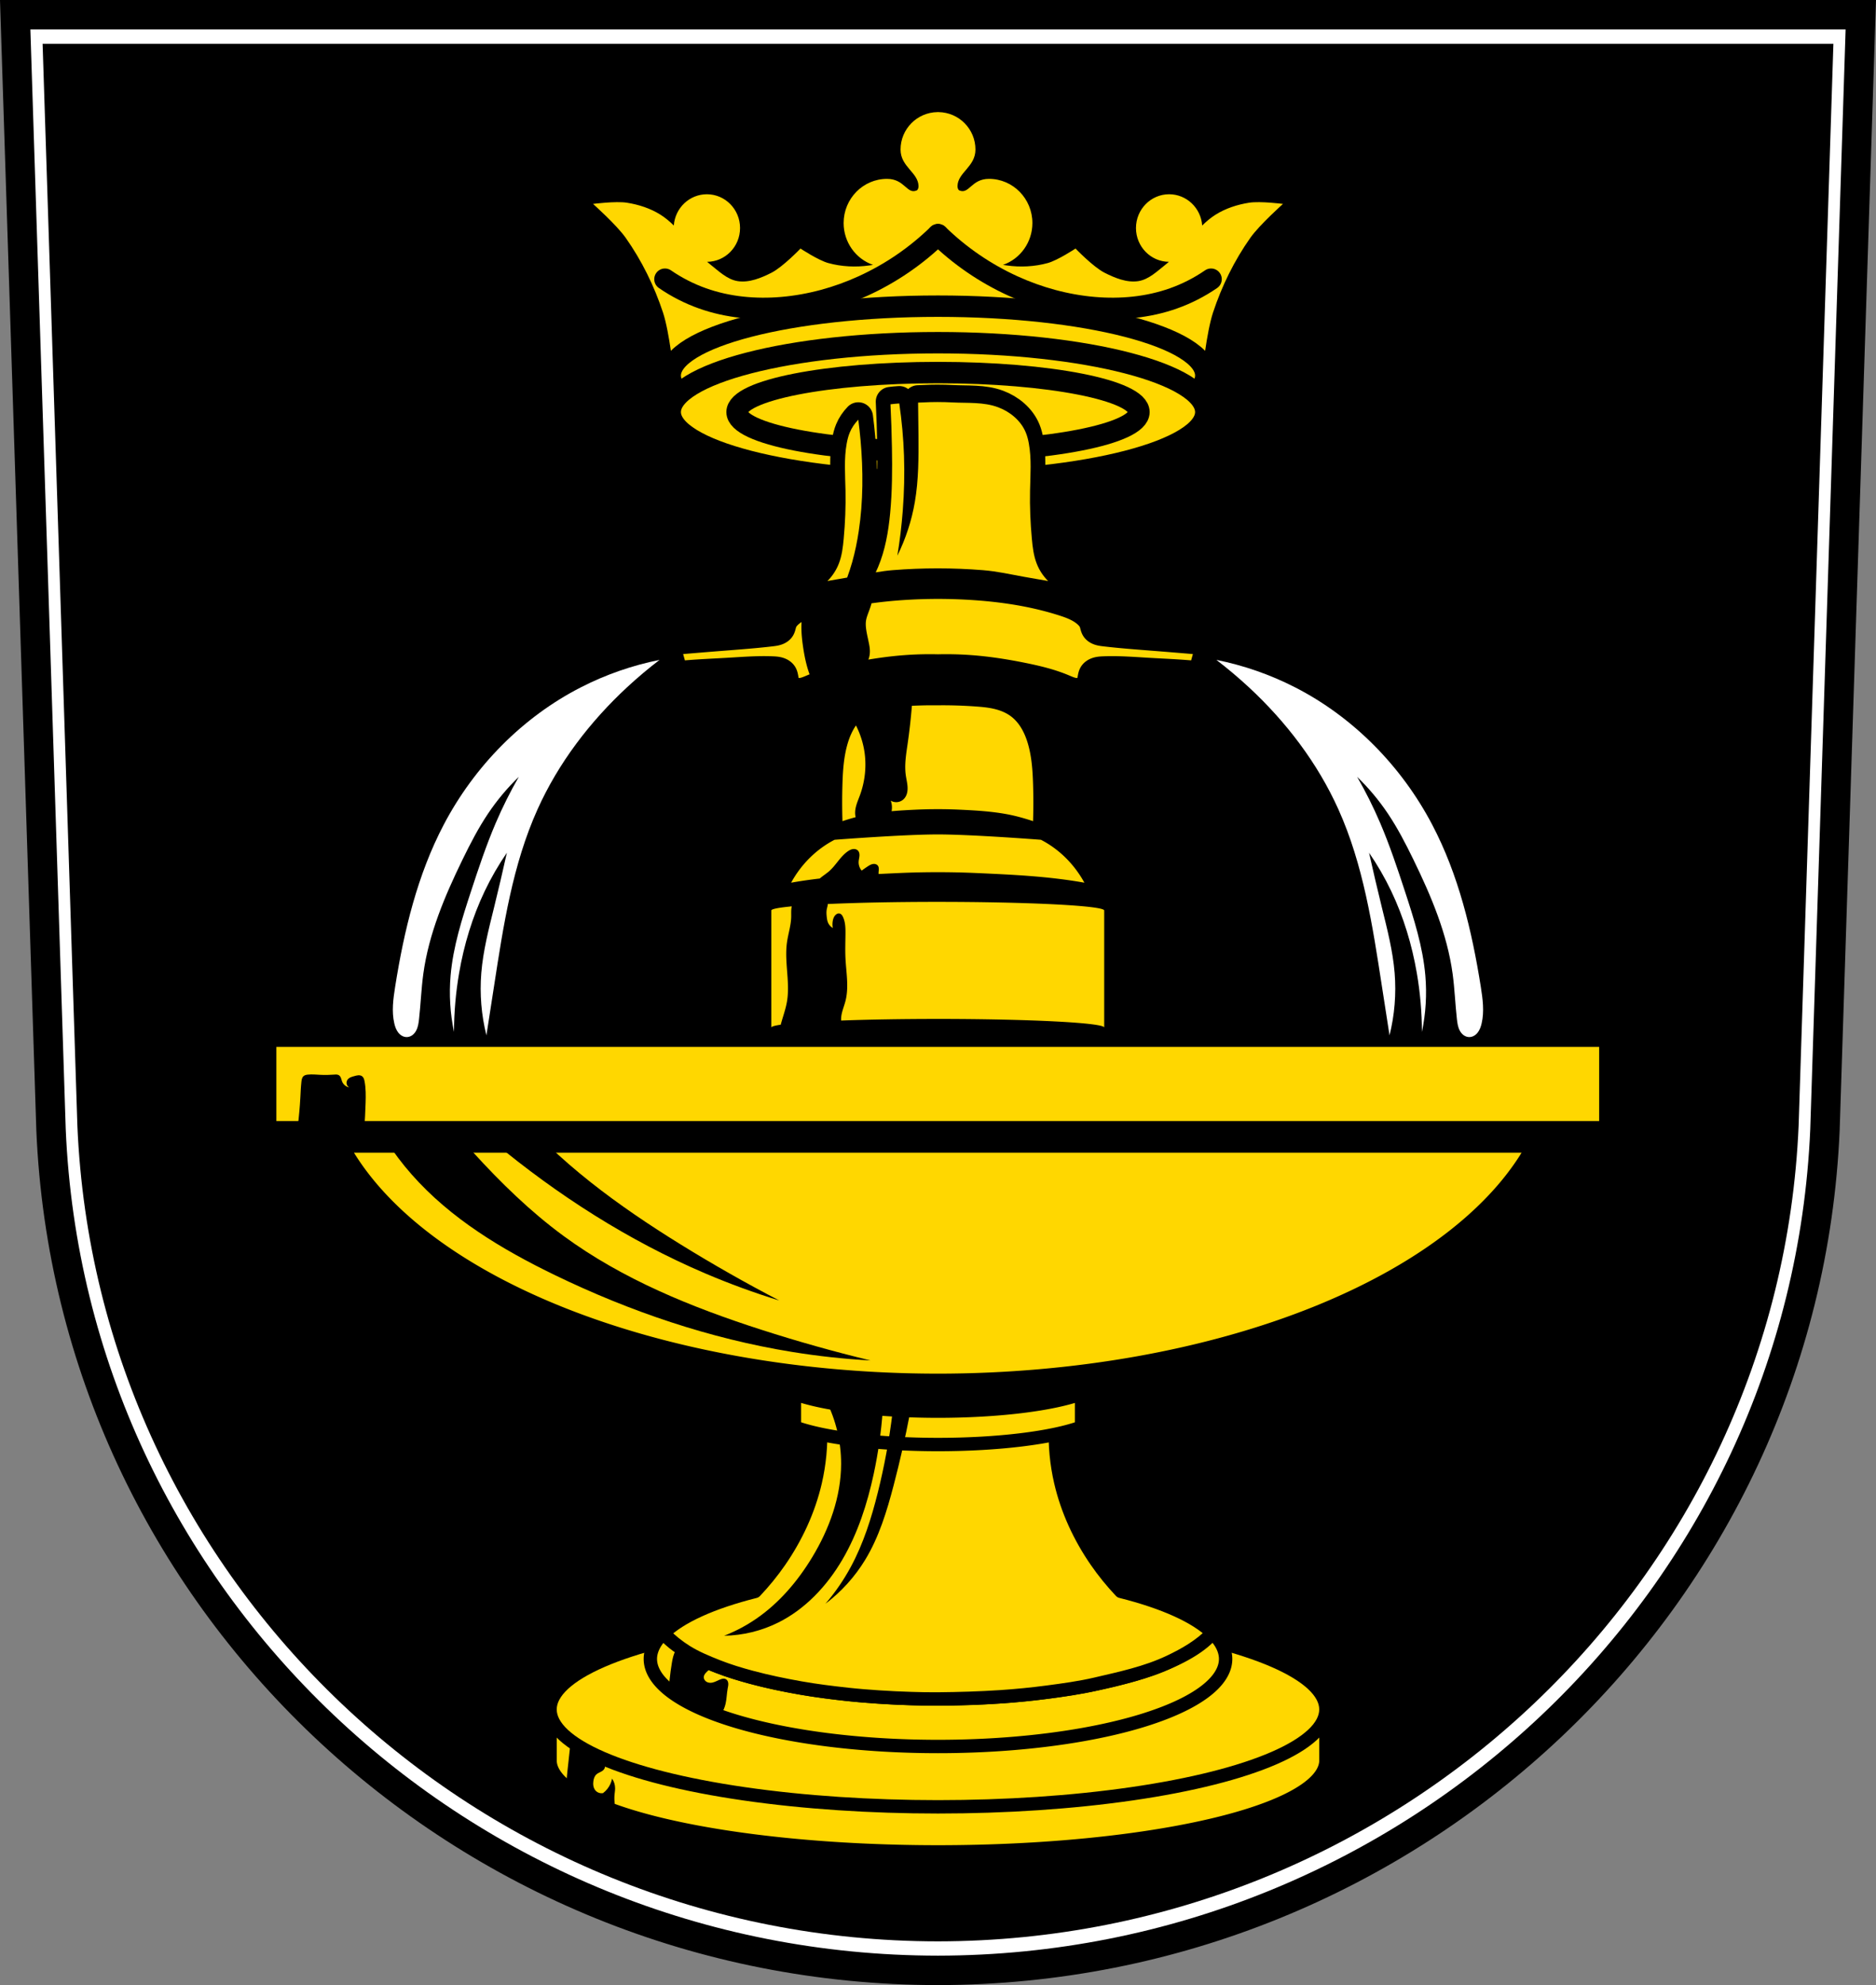 <svg xmlns="http://www.w3.org/2000/svg" width="701.33" height="741.77" viewBox="0 0 701.334 741.769"><rect x="0" y="0" width="701.334" height="741.769" fill="#808080" stroke="none"/><g transform="translate(-16.02-51.19)"><g fill-rule="evenodd"><path d="m21.698 56.692l13.398 416.62c7.415 175.25 153.92 314.05 331.59 314.14 177.51-.215 324.07-139.06 331.59-314.14l13.398-416.62h-344.98z" fill="#fff"/><path d="m31.947 67.55l13 404.25c7.195 170.04 149.35 304.72 321.74 304.81 172.24-.209 314.44-134.93 321.74-304.81l13-404.25h-334.73z"/><path d="m366.69 93.06l-.195.016c-7.654.106-13.804 6.339-13.807 13.994.008 6.46 6.57 8.541 6.715 13.592.018.616-.155 1.463-.723 1.701-3.647 1.53-4.427-4.337-11.04-4.342-8.966 0-16.234 7.398-16.234 16.525.009 7.06 4.423 13.335 10.986 15.617-.469.076-.938.151-1.402.217-5.069.72-10.398.462-15.332-.902-3.758-1.039-10.371-5.412-10.371-5.412 0 0-6.635 6.893-10.822 9.02-3.868 1.964-8.338 3.808-12.627 3.156-4-.608-7.189-3.812-10.371-6.313-.372-.293-.734-.597-1.092-.906 6.812-.052 12.307-5.687 12.309-12.623 0-6.973-5.552-12.625-12.4-12.625-6.487 0-11.877 5.09-12.365 11.676-1.517-1.496-3.134-2.867-4.939-4.01-3.776-2.39-8.211-3.826-12.627-4.51-4.162-.645-12.627.451-12.627.451 0 0 8.8 7.851 12.176 12.625 6.02 8.508 10.709 18.07 13.979 27.959 2.442 7.391 4.059 22.998 4.059 22.998l98.76-25.371 98.75 25.371c0 0 1.616-15.607 4.059-22.998 3.269-9.893 7.965-19.451 13.98-27.959 3.375-4.774 12.174-12.625 12.174-12.625 0 0-8.463-1.096-12.625-.451-4.416.684-8.851 2.12-12.627 4.51-1.81 1.145-3.431 2.521-4.951 4.02-.482-6.586-5.867-11.681-12.354-11.688-6.849 0-12.402 5.652-12.402 12.625.002 6.936 5.497 12.572 12.309 12.623-.358.309-.718.614-1.09.906-3.182 2.501-6.37 5.704-10.371 6.313-4.289.652-8.759-1.192-12.627-3.156-4.187-2.126-10.822-9.02-10.822-9.02 0 0-6.613 4.373-10.371 5.412-4.934 1.365-10.263 1.622-15.332.902-.464-.066-.932-.141-1.4-.217 6.562-2.284 10.974-8.558 10.982-15.617 0-9.127-7.269-16.526-16.234-16.525-6.615.005-7.394 5.869-11.04 4.34-.568-.238-.74-1.084-.723-1.699.143-5.05 6.703-7.133 6.711-13.592-.005-7.652-6.152-13.882-13.803-13.99z" fill="#ffd700"/></g><g stroke="#000"><g stroke-linecap="round" stroke-width="8"><g fill="#ffd700" stroke-linejoin="round"><ellipse cx="366.69" cy="191.52" rx="100.11" ry="25.929"/><ellipse cx="366.69" cy="205.17" rx="100.11" ry="25.929"/></g><g fill="none" fill-rule="evenodd"><path d="m366.69 138.88c-8.167 7.959-17.721 14.491-28.1 19.212-9.501 4.321-19.71 7.131-30.11 8.03-10.05.868-20.319-.071-29.822-3.441-4.97-1.762-9.707-4.179-14.05-7.169"/><path d="m366.69 138.88c8.167 7.959 17.721 14.491 28.1 19.212 9.501 4.321 19.71 7.131 30.11 8.03 10.05.868 20.319-.071 29.822-3.441 4.97-1.762 9.707-4.179 14.05-7.169"/></g></g><path d="m21.698 56.692l13.398 416.62c7.415 175.25 153.92 314.05 331.59 314.14 177.51-.215 324.07-139.06 331.59-314.14l13.398-416.62h-344.98z" fill="none" fill-rule="evenodd" stroke-width="11"/><g fill="#ffd700" stroke-linejoin="round" stroke-linecap="round" stroke-width="5"><path d="m366.684 674.804a145.03 34.189 0 0 0 -110.23 11.988h-34.799v22.2a145.03 34.189 0 0 0 145.029 34.189 145.03 34.189 0 0 0 145.031 -34.189v-22.2h-34.961A145.03 34.189 0 0 0 366.684 674.804"/><ellipse cx="366.68" cy="689.95" rx="145.03" ry="36.39"/><path d="m322.77 584.25c.264 6.954-.401 13.943-1.973 20.723-2.459 10.604-7.132 20.649-13.322 29.604-2.76 3.992-5.838 7.759-9.172 11.283a107.532 32.719 0 0 0 -39.152 25.221 107.532 32.719 0 0 0 107.531 32.719 107.532 32.719 0 0 0 107.533 -32.719 107.532 32.719 0 0 0 -39.166 -25.236c-3.329-3.52-6.402-7.281-9.158-11.268-6.19-8.954-10.863-18.999-13.322-29.604-1.572-6.779-2.239-13.768-1.975-20.723h-43.912-43.912z"/><path d="m366.684 620.6a106.051 32.719 0 0 0 -53.48 4.512c-1.722 3.264-3.629 6.433-5.727 9.467-2.76 3.992-5.838 7.759-9.172 11.283a107.532 32.719 0 0 0 -34.264 15.582 106.051 32.719 0 0 0 102.643 24.594 106.051 32.719 0 0 0 102.656 -24.67 107.532 32.719 0 0 0 -34.289 -15.521c-3.329-3.52-6.402-7.281-9.158-11.268-2.099-3.037-4.01-6.208-5.73-9.475a106.051 32.719 0 0 0 -53.479 -4.504z"/><path d="m306.75 533.06c.264 6.954-.401 13.943-1.973 20.723-2.459 10.604-7.132 20.649-13.322 29.604-2.76 3.992-5.838 7.759-9.172 11.283-16.17 4.066-28.08 9.482-34.26 15.582 2.509 2.613 5.356 4.91 8.414 6.836 3.719 2.342 7.831 4.02 11.918 5.637 4.045 1.598 8.223 2.861 12.424 3.988 6.131 1.645 12.358 2.937 18.609 4.04 5.768 1.017 11.589 1.728 17.41 2.371 3.93.434 7.873.741 11.818 1 3.981.264 7.967.446 11.955.57 3.363.105 6.729.184 10.09.15 7.807-.078 15.618-.296 23.408-.816 5.837-.39 11.665-.961 17.465-1.729 6.05-.8 12.11-1.616 18.05-2.998 9.351-2.175 18.897-4.204 27.577-8.305 5.861-2.769 11.648-6.093 16.16-10.822-6.223-6.079-18.14-11.473-34.29-15.521-3.329-3.52-6.402-7.281-9.158-11.268-6.19-8.954-10.863-18.999-13.322-29.604-1.572-6.779-2.239-13.768-1.975-20.723h-43.912z" transform="translate(16.02 51.19)"/><path d="m313.063 571.964a61.54 12.754 0 0 0 -.06 .021v12.43a61.54 12.754 0 0 0 53.682 6.549 61.54 12.754 0 0 0 53.682 -6.529v-12.432a61.54 12.754 0 0 0 -.065 -.021 61.54 12.754 0 0 1 -53.617 6.51 61.54 12.754 0 0 1 -53.621 -6.527z"/></g></g><g fill-rule="evenodd"><path d="m229.29 702.5c-.219 2.105-.444 4.209-.676 6.313-.324 2.929-.661 5.857-.902 8.793-.21 2.552-.346 5.129 0 7.666.176 1.291.504 2.619 1.353 3.607.822.957 2.043 1.484 3.269 1.785 1.226.301 2.492.407 3.72.695 1.096.257 2.152.657 3.227.991 1.075.334 2.186.603 3.311.587 1.277-.019 2.547-.415 3.607-1.127.053-.901.053-1.805 0-2.706-.141-2.409-.659-4.811-.451-7.215.071-.828.229-1.65.225-2.48-.005-1.279-.404-2.553-1.127-3.607-.27 1.39-.878 2.714-1.757 3.824-.471.595-1.019 1.13-1.625 1.587-.533.102-1.093.056-1.602-.132-.509-.188-.965-.517-1.304-.94-.376-.47-.604-1.047-.706-1.64-.102-.593-.081-1.202.004-1.797.065-.459.17-.914.349-1.342.179-.427.436-.827.778-1.139.444-.404 1.01-.645 1.544-.916.536-.272 1.073-.601 1.387-1.113.212-.346.307-.762.267-1.165-.04-.404-.216-.792-.492-1.089-2.13-1.157-4.235-2.36-6.313-3.607-2.056-1.234-4.086-2.512-6.088-3.833"/><path d="m271.47 665.26c-1.185.611-2.192 1.562-2.87 2.71-.851 1.442-1.167 3.13-1.435 4.783-.318 1.959-.589 3.925-.797 5.899-.113 1.068-.202 2.178.159 3.189.326.912.999 1.668 1.774 2.249.775.581 1.655 1 2.531 1.418 2.561 1.215 5.139 2.406 7.812 3.348 1.427.503 2.877.934 4.305 1.435.969.34 1.926.712 2.87 1.116.656-1.086 1.142-2.274 1.435-3.507.447-1.88.444-3.839.797-5.739.116-.627.272-1.256.232-1.892-.02-.318-.091-.636-.233-.92-.143-.285-.36-.536-.637-.695-.286-.164-.623-.223-.952-.208-.329.015-.651.099-.961.208-1.083.379-2.063 1.052-3.189 1.275-.717.142-1.494.085-2.128-.279-.317-.182-.593-.438-.784-.75-.191-.312-.294-.679-.277-1.044.023-.491.259-.952.563-1.338.305-.386.678-.711 1.031-1.054.306-.297.601-.615.797-.994.196-.379.284-.83.16-1.238-.069-.227-.2-.431-.364-.603-.164-.171-.359-.31-.566-.425-.413-.231-.871-.371-1.302-.566-1.66-.749-2.837-2.241-4.145-3.507-1.148-1.112-2.437-2.079-3.826-2.87"/><path d="m324.83 574.48c3.698 7.304 5.646 15.487 5.637 23.674-.014 12.347-4.433 24.383-10.824 34.947-5.411 8.943-12.345 17.09-20.967 22.998-3.724 2.553-7.744 4.675-11.951 6.313 7.02-.114 14.01-1.823 20.293-4.961 10.125-5.057 18.17-13.684 23.898-23.447 5.773-9.846 9.327-20.858 11.725-32.02 1.676-7.8 2.807-15.717 3.383-23.674l-21.19-3.832m24.801 4.959c-1.204 9.868-3.01 19.663-5.412 29.31-2.399 9.647-5.415 19.215-10.145 27.959-2.653 4.905-5.835 9.525-9.471 13.754 5.94-4.481 11.02-10.1 14.881-16.459 5.155-8.49 8.08-18.13 10.598-27.732 2.328-8.872 4.359-17.824 6.088-26.832h-6.539"/></g><path d="m350.67 219.79c-3.722.006-7.444.111-11.16.318-5.678.316-11.352.882-16.971 1.768-.234 1.218-.522 2.425-.908 3.604-.612 1.864-1.456 3.665-1.791 5.598-.594 3.424.456 6.887 1.119 10.299.131.675.248 1.356.244 2.043-.004.687-.134 1.386-.469 1.986-.214.385-.513.727-.881.969-.368.242-.806.382-1.246.375-.568 0-1.117-.266-1.525-.66-.409-.394-.682-.917-.824-1.467-.161-.621-.161-1.282 0-1.902-.389.93-.654 1.911-.785 2.91-.174 1.334-.11 2.684-.111 4.03 0 .902-.027 1.806-.035 2.709 1.01-.226 2.02-.447 3.03-.654 6.566-1.345 13.2-2.399 19.883-2.908 4.136-.315 8.289-.421 12.436-.318 4.147-.103 8.299.003 12.436.318 6.683.509 13.315 1.563 19.881 2.908 5.086 1.042 10.162 2.267 14.949 4.275 1.071.45 2.135.942 3.27 1.193 1.134.252 2.368.245 3.408-.273.843-.42 1.513-1.168 1.855-2.045.221-.567.309-1.175.416-1.773.107-.599.24-1.205.541-1.734.481-.846 1.354-1.413 2.279-1.715.925-.302 1.907-.365 2.879-.404 5.521-.224 11.05.222 16.563.545 3.707.217 7.417.379 11.123.619 2.66.172 5.317.384 7.971.637l2.869-10.203c-6.706-.587-13.415-1.144-20.13-1.67-6.04-.473-12.08-.92-18.1-1.631-.858-.101-1.724-.21-2.535-.506-.811-.296-1.574-.802-2.023-1.539-.483-.792-.559-1.762-.9-2.625-.339-.857-.932-1.591-1.594-2.232-2.342-2.272-5.502-3.469-8.609-4.465-11.43-3.662-23.409-5.391-35.393-6.06-3.716-.207-7.438-.312-11.16-.318zm-47.08 6.559c-2.934.963-5.873 2.14-8.08 4.283-.661.642-1.255 1.376-1.594 2.232-.341.863-.417 1.833-.9 2.625-.449.737-1.212 1.243-2.023 1.539-.811.296-1.678.405-2.535.506-6.02.711-12.06 1.158-18.1 1.631-6.712.526-13.421 1.082-20.13 1.67l2.869 10.203c2.654-.253 5.312-.464 7.973-.637 3.706-.24 7.416-.402 11.123-.619 5.517-.323 11.04-.769 16.561-.545.972.04 1.956.103 2.881.404.925.302 1.797.869 2.277 1.715.301.529.434 1.136.541 1.734.107.599.195 1.207.416 1.773.343.877 1.013 1.625 1.855 2.045 1.04.518 2.274.525 3.408.273 1.134-.252 2.198-.744 3.27-1.193 1.492-.626 3.01-1.17 4.555-1.662-.483-1.143-.998-2.275-1.439-3.436-.39-1.026-.72-2.075-1.01-3.135-.598-2.205-1.012-4.456-1.342-6.717-.314-2.151-.551-4.318-.561-6.492-.012-2.735.33-5.503-.02-8.199zm-178.084 200.381a233.087 121.804 0 0 0 225.164 90.557 233.087 121.804 0 0 0 224.998 -90.557h-450.16z" transform="translate(16.02 51.19)" fill="#ffd700" stroke="#000" stroke-linejoin="round" stroke-linecap="round" stroke-width="8"/><path d="m147.23 398.36c1.888 10.486 5.37 20.683 10.287 30.13 10.139 19.489 26.07 35.35 42.969 49.38 23.973 19.917 50.5 36.905 79.16 49.14 9.05 3.862 18.304 7.247 27.711 10.137-12.543-6.519-24.843-13.507-36.865-20.941-23.313-14.417-45.838-30.756-63.39-51.807-9.843-11.803-17.991-24.933-25.311-38.447-4.382-8.091-8.479-16.336-12.281-24.715l-22.281-2.883m27.785 62.35l-22.32 2.551c4.35 9.726 10.177 18.788 17.219 26.783 14.521 16.485 33.795 28.05 53.57 37.625 28.05 13.58 57.878 23.705 88.64 28.697 9.713 1.576 19.511 2.642 29.336 3.189-13.741-3.318-27.359-7.147-40.814-11.479-26.09-8.399-51.882-18.853-73.977-35.07-12.389-9.1-23.449-19.888-33.799-31.25-6.196-6.803-12.153-13.822-17.855-21.04" fill-rule="evenodd"/><rect width="502.52" height="35.712" x="115.34" y="438.39" rx="2.481" fill="#ffd700" stroke="#000" stroke-linejoin="round" stroke-linecap="round" stroke-width="8"/><g fill-rule="evenodd"><path d="m127.35 471.95c.442-3.548.761-7.112.957-10.682.108-1.968.178-3.94.399-5.899.042-.377.091-.755.207-1.116.116-.361.305-.706.59-.956.215-.189.478-.317.752-.401.273-.084.558-.126.843-.157 1.561-.167 3.135.003 4.703.08 1.7.083 3.405.057 5.102-.08.313-.025.628-.054.941-.032.313.023.629.1.892.271.381.248.618.667.774 1.094.157.427.248.877.422 1.297.45 1.091 1.472 1.928 2.631 2.152-.474-.278-.825-.759-.944-1.296-.119-.537-.005-1.121.307-1.574.279-.405.7-.696 1.149-.898.448-.203.928-.326 1.402-.457.493-.136.989-.283 1.5-.311.511-.028 1.048.074 1.45.39.272.214.468.514.601.834.134.32.209.66.275 1 .513 2.643.48 5.36.399 8.05-.096 3.191-.255 6.381-.478 9.566-3.1.794-6.287 1.249-9.486 1.355-5.206.172-10.442-.587-15.385-2.232"/><path d="m262.6 297.77c-10.184 2.037-20.09 5.481-29.336 10.203-21.898 11.179-39.901 29.571-51.34 51.34-9.85 18.75-14.865 39.665-18.18 60.58-.719 4.545-1.358 9.228-.318 13.711.286 1.235.714 2.468 1.508 3.457.397.494.882.921 1.443 1.217.561.296 1.199.457 1.832.428.732-.034 1.442-.324 2.025-.768.584-.444 1.045-1.035 1.387-1.684.683-1.297.887-2.789 1.051-4.246.632-5.623.833-11.291 1.596-16.898 2.039-14.986 8.04-29.13 14.666-42.727 2.88-5.906 5.901-11.765 9.566-17.219 3.331-4.956 7.185-9.56 11.479-13.711-3.204 5.564-6.081 11.317-8.609 17.219-3.563 8.316-6.428 16.911-9.246 25.508-3.381 10.313-6.723 20.754-7.652 31.566-.604 7.03-.173 14.14 1.275 21.04.021-7.37.66-14.737 1.912-22 1.821-10.568 4.948-20.933 9.566-30.611 2.382-4.99 5.157-9.794 8.291-14.35-1.518 6.82-3.113 13.624-4.783 20.408-1.996 8.106-4.109 16.232-4.783 24.553-.632 7.794.018 15.689 1.914 23.275.964-6.164 1.92-12.328 2.869-18.494 3.46-22.469 6.92-45.28 16.262-66 7.801-17.306 19.556-32.694 33.48-45.596 3.875-3.59 7.92-6.996 12.12-10.203m208.16 0c4.197 3.207 8.241 6.613 12.12 10.203 13.924 12.902 25.68 28.29 33.48 45.596 9.342 20.725 12.802 43.535 16.262 66 .949 6.166 1.907 12.331 2.871 18.494 1.896-7.586 2.544-15.481 1.912-23.275-.675-8.32-2.787-16.447-4.783-24.553-1.67-6.784-3.265-13.588-4.783-20.408 3.134 4.556 5.909 9.359 8.291 14.35 4.619 9.678 7.745 20.04 9.566 30.611 1.252 7.263 1.891 14.63 1.912 22 1.448-6.903 1.879-14.02 1.275-21.04-.93-10.813-4.271-21.254-7.652-31.566-2.819-8.597-5.683-17.191-9.246-25.508-2.528-5.902-5.405-11.655-8.609-17.219 4.293 4.151 8.148 8.755 11.479 13.711 3.665 5.454 6.686 11.313 9.566 17.219 6.629 13.594 12.629 27.741 14.668 42.727.763 5.607.962 11.275 1.594 16.898.164 1.457.367 2.949 1.051 4.246.342.649.803 1.24 1.387 1.684.584.444 1.293.733 2.025.768.633.03 1.271-.132 1.832-.428.561-.296 1.046-.722 1.443-1.217.794-.989 1.221-2.222 1.508-3.457 1.039-4.483.401-9.166-.318-13.711-3.31-20.919-8.326-41.834-18.18-60.58-11.435-21.765-29.438-40.16-51.34-51.34-9.25-4.722-19.15-8.166-29.334-10.203" fill="#fff"/></g><g fill="#ffd700"><path d="m362.99 314.74c-2.02.021-4.04.086-6.06.178-.392 4.766-.92 9.52-1.605 14.252-.563 3.888-1.225 7.834-.676 11.725.214 1.514.61 3.01.664 4.535.027.764-.033 1.536-.242 2.271-.209.735-.572 1.433-1.1 1.986-.622.652-1.469 1.085-2.361 1.207-.893.122-1.824-.068-2.598-.529.477 1.251.575 2.63.33 3.945 2.966-.261 5.941-.426 8.912-.564 5.556-.259 11.132-.259 16.687 0 5.655.263 11.335.597 16.91 1.578 3.519.619 6.979 1.575 10.371 2.707.149-4.658.149-9.322 0-13.98-.165-5.168-.526-10.385-2.031-15.332-1.161-3.815-3.105-7.55-6.313-9.92-1.814-1.341-3.956-2.187-6.15-2.709-2.195-.522-4.451-.733-6.701-.898-4.801-.352-9.616-.503-14.43-.451-1.203-.013-2.408-.012-3.611 0m-26.965 7.523c-1.349 1.944-2.326 4.182-3.02 6.455-1.506 4.947-1.866 10.164-2.031 15.332-.149 4.658-.149 9.322 0 13.98 1.626-.543 3.271-1.04 4.928-1.484-.304-1.228-.216-2.552.078-3.793.359-1.519.997-2.952 1.533-4.418 1.783-4.878 2.43-10.176 1.805-15.332-.453-3.737-1.588-7.386-3.295-10.74m30.578 40.727c-12.879 0-38.586 2-38.586 2-3.297 1.707-6.363 3.927-9.07 6.568-2.815 2.748-5.24 5.952-7.168 9.469 3.558-.639 7.13-1.144 10.713-1.563 1.106-.972 2.378-1.752 3.492-2.721 1.288-1.12 2.328-2.489 3.396-3.82 1.068-1.331 2.191-2.648 3.594-3.619.576-.399 1.212-.742 1.906-.838.347-.048.707-.033 1.043.066.336.099.649.284.883.545.234.261.384.59.461.932.077.342.085.698.057 1.047-.056.698-.252 1.381-.293 2.08-.072 1.215.342 2.454 1.129 3.383.734-.55 1.486-1.076 2.254-1.578.596-.389 1.222-.773 1.924-.893.351-.06.715-.051 1.055.057.339.107.652.317.855.609.242.348.317.787.316 1.211 0 .424-.07.846-.092 1.27 0 .195-.007.391 0 .586 2.527-.126 5.05-.248 7.578-.361 9.689-.433 19.408-.433 29.1 0 13.464.602 26.971 1.219 40.27 3.607-1.928-3.517-4.353-6.72-7.168-9.469-2.705-2.641-5.77-4.861-9.07-6.568 0 0-25.705-2-38.584-2m-.002 25.197a62.229 3.213 0 0 0 -41.121 .805c0 .119-.006.239-.019.357-.064.542-.244 1.063-.346 1.6-.183.964-.113 1.955 0 2.93.08.691.183 1.388.451 2.029.355.851 1 1.577 1.803 2.029-.165-.892-.165-1.813 0-2.705.156-.842.483-1.691 1.129-2.254.185-.162.396-.299.627-.383.231-.084.483-.114.725-.068.326.061.617.258.838.506.221.248.379.543.516.846.883 1.953.923 4.171.902 6.314-.028 3.01-.144 6.01 0 9.02.257 5.355 1.328 10.815 0 16.01-.383 1.497-.961 2.94-1.326 4.441-.228.935-.346 1.909-.305 2.867a62.229 3.213 0 0 1 36.127 -.602 62.229 3.213 0 0 1 62.229 3.213v-43.74a62.229 3.213 0 0 0 -62.229 -3.213m-54.564 1.676a62.229 3.213 0 0 0 -7.664 1.537v43.74a62.229 3.213 0 0 1 3.535 -1.057c.026-.098.046-.199.072-.297.756-2.781 1.769-5.501 2.254-8.342.508-2.971.425-6.01.225-9.02-.291-4.359-.826-8.749-.225-13.08.441-3.173 1.491-6.268 1.578-9.471.032-1.181-.066-2.37.117-3.537.025-.161.07-.319.107-.479"/><path d="m366.6 200.41c-1.805 0-3.609.048-5.41.143-.629.033-1.303.05-1.949.074.054 4.03.115 8.07.145 12.1.061 8.366.067 16.782-1.352 25.03-1.197 6.957-3.407 13.739-6.539 20.07.92-5.604 1.598-11.248 2.029-16.91.52-6.825.684-13.677.451-20.518-.222-6.512-.826-13.01-1.764-19.455-1.118.077-2.223.174-3.291.318.263 5.399.448 10.801.545 16.205.147 8.198.103 16.414-.676 24.576-.654 6.851-1.845 13.721-4.51 20.07-.276.656-.573 1.305-.879 1.947 2.088-.346 4.18-.649 6.289-.818 11.237-.903 22.583-.902 33.82 0 5.16.414 10.239 1.542 15.332 2.479 3 .552 6.01 1.08 9.02 1.58-1.865-1.847-3.335-4.091-4.283-6.539-1.138-2.937-1.517-6.107-1.805-9.244-.549-5.995-.802-12.02-.676-18.04.123-5.874.603-11.808-.451-17.588-.252-1.384-.593-2.757-1.127-4.059-1.828-4.457-5.859-7.786-10.373-9.469-5.414-2.02-11.399-1.503-17.13-1.805-1.801-.095-3.607-.143-5.412-.143zm-29.709 6.596c-1.351 1.402-2.468 3.01-3.209 4.82-.534 1.301-.875 2.675-1.127 4.059-1.054 5.78-.574 11.713-.451 17.588.126 6.02-.126 12.04-.676 18.04-.287 3.137-.667 6.307-1.805 9.244-.948 2.448-2.418 4.692-4.283 6.539 2.466-.409 4.927-.848 7.387-1.293.685-1.877 1.314-3.775 1.857-5.697 1.088-3.846 1.889-7.771 2.48-11.725 1.673-11.178 1.672-22.562.676-33.82-.229-2.589-.516-5.174-.85-7.752z" fill-rule="evenodd" stroke="#000" stroke-linejoin="round" stroke-width="11"/></g><ellipse cx="366.69" cy="205.17" rx="75.12" ry="14.769" fill="none" stroke="#000" stroke-linejoin="round" stroke-linecap="round" stroke-width="8"/><path d="m366.6 201.41c-1.805 0-3.609.048-5.41.143-.629.033-1.303.05-1.949.074.054 4.03.115 8.07.145 12.1.061 8.366.067 16.782-1.352 25.03-1.197 6.957-3.407 13.739-6.539 20.07.92-5.604 1.598-11.248 2.029-16.91.52-6.825.684-13.677.451-20.518-.222-6.512-.826-13.01-1.764-19.455-1.118.077-2.223.174-3.291.318.263 5.399.448 10.801.545 16.205.147 8.198.103 16.414-.676 24.576-.654 6.851-1.845 13.721-4.51 20.07-.276.656-.573 1.305-.879 1.947 2.088-.346 4.18-.649 6.289-.818 11.237-.903 22.583-.902 33.82 0 5.16.414 10.239 1.542 15.332 2.479 3 .552 6.01 1.08 9.02 1.58-1.865-1.847-3.335-4.091-4.283-6.539-1.138-2.937-1.517-6.107-1.805-9.244-.549-5.995-.802-12.02-.676-18.04.123-5.874.603-11.808-.451-17.588-.252-1.384-.593-2.757-1.127-4.059-1.828-4.457-5.859-7.786-10.373-9.469-5.414-2.02-11.399-1.503-17.13-1.805-1.801-.095-3.607-.143-5.412-.143m-29.709 6.596c-1.351 1.402-2.468 3.01-3.209 4.82-.534 1.301-.875 2.675-1.127 4.059-1.054 5.78-.574 11.713-.451 17.588.126 6.02-.126 12.04-.676 18.04-.287 3.137-.667 6.307-1.805 9.244-.948 2.448-2.418 4.692-4.283 6.539 2.466-.409 4.927-.848 7.387-1.293.685-1.877 1.314-3.775 1.857-5.697 1.088-3.846 1.889-7.771 2.48-11.725 1.673-11.178 1.672-22.562.676-33.82-.229-2.589-.516-5.174-.85-7.752" fill="#ffd700" fill-rule="evenodd"/></g></svg>